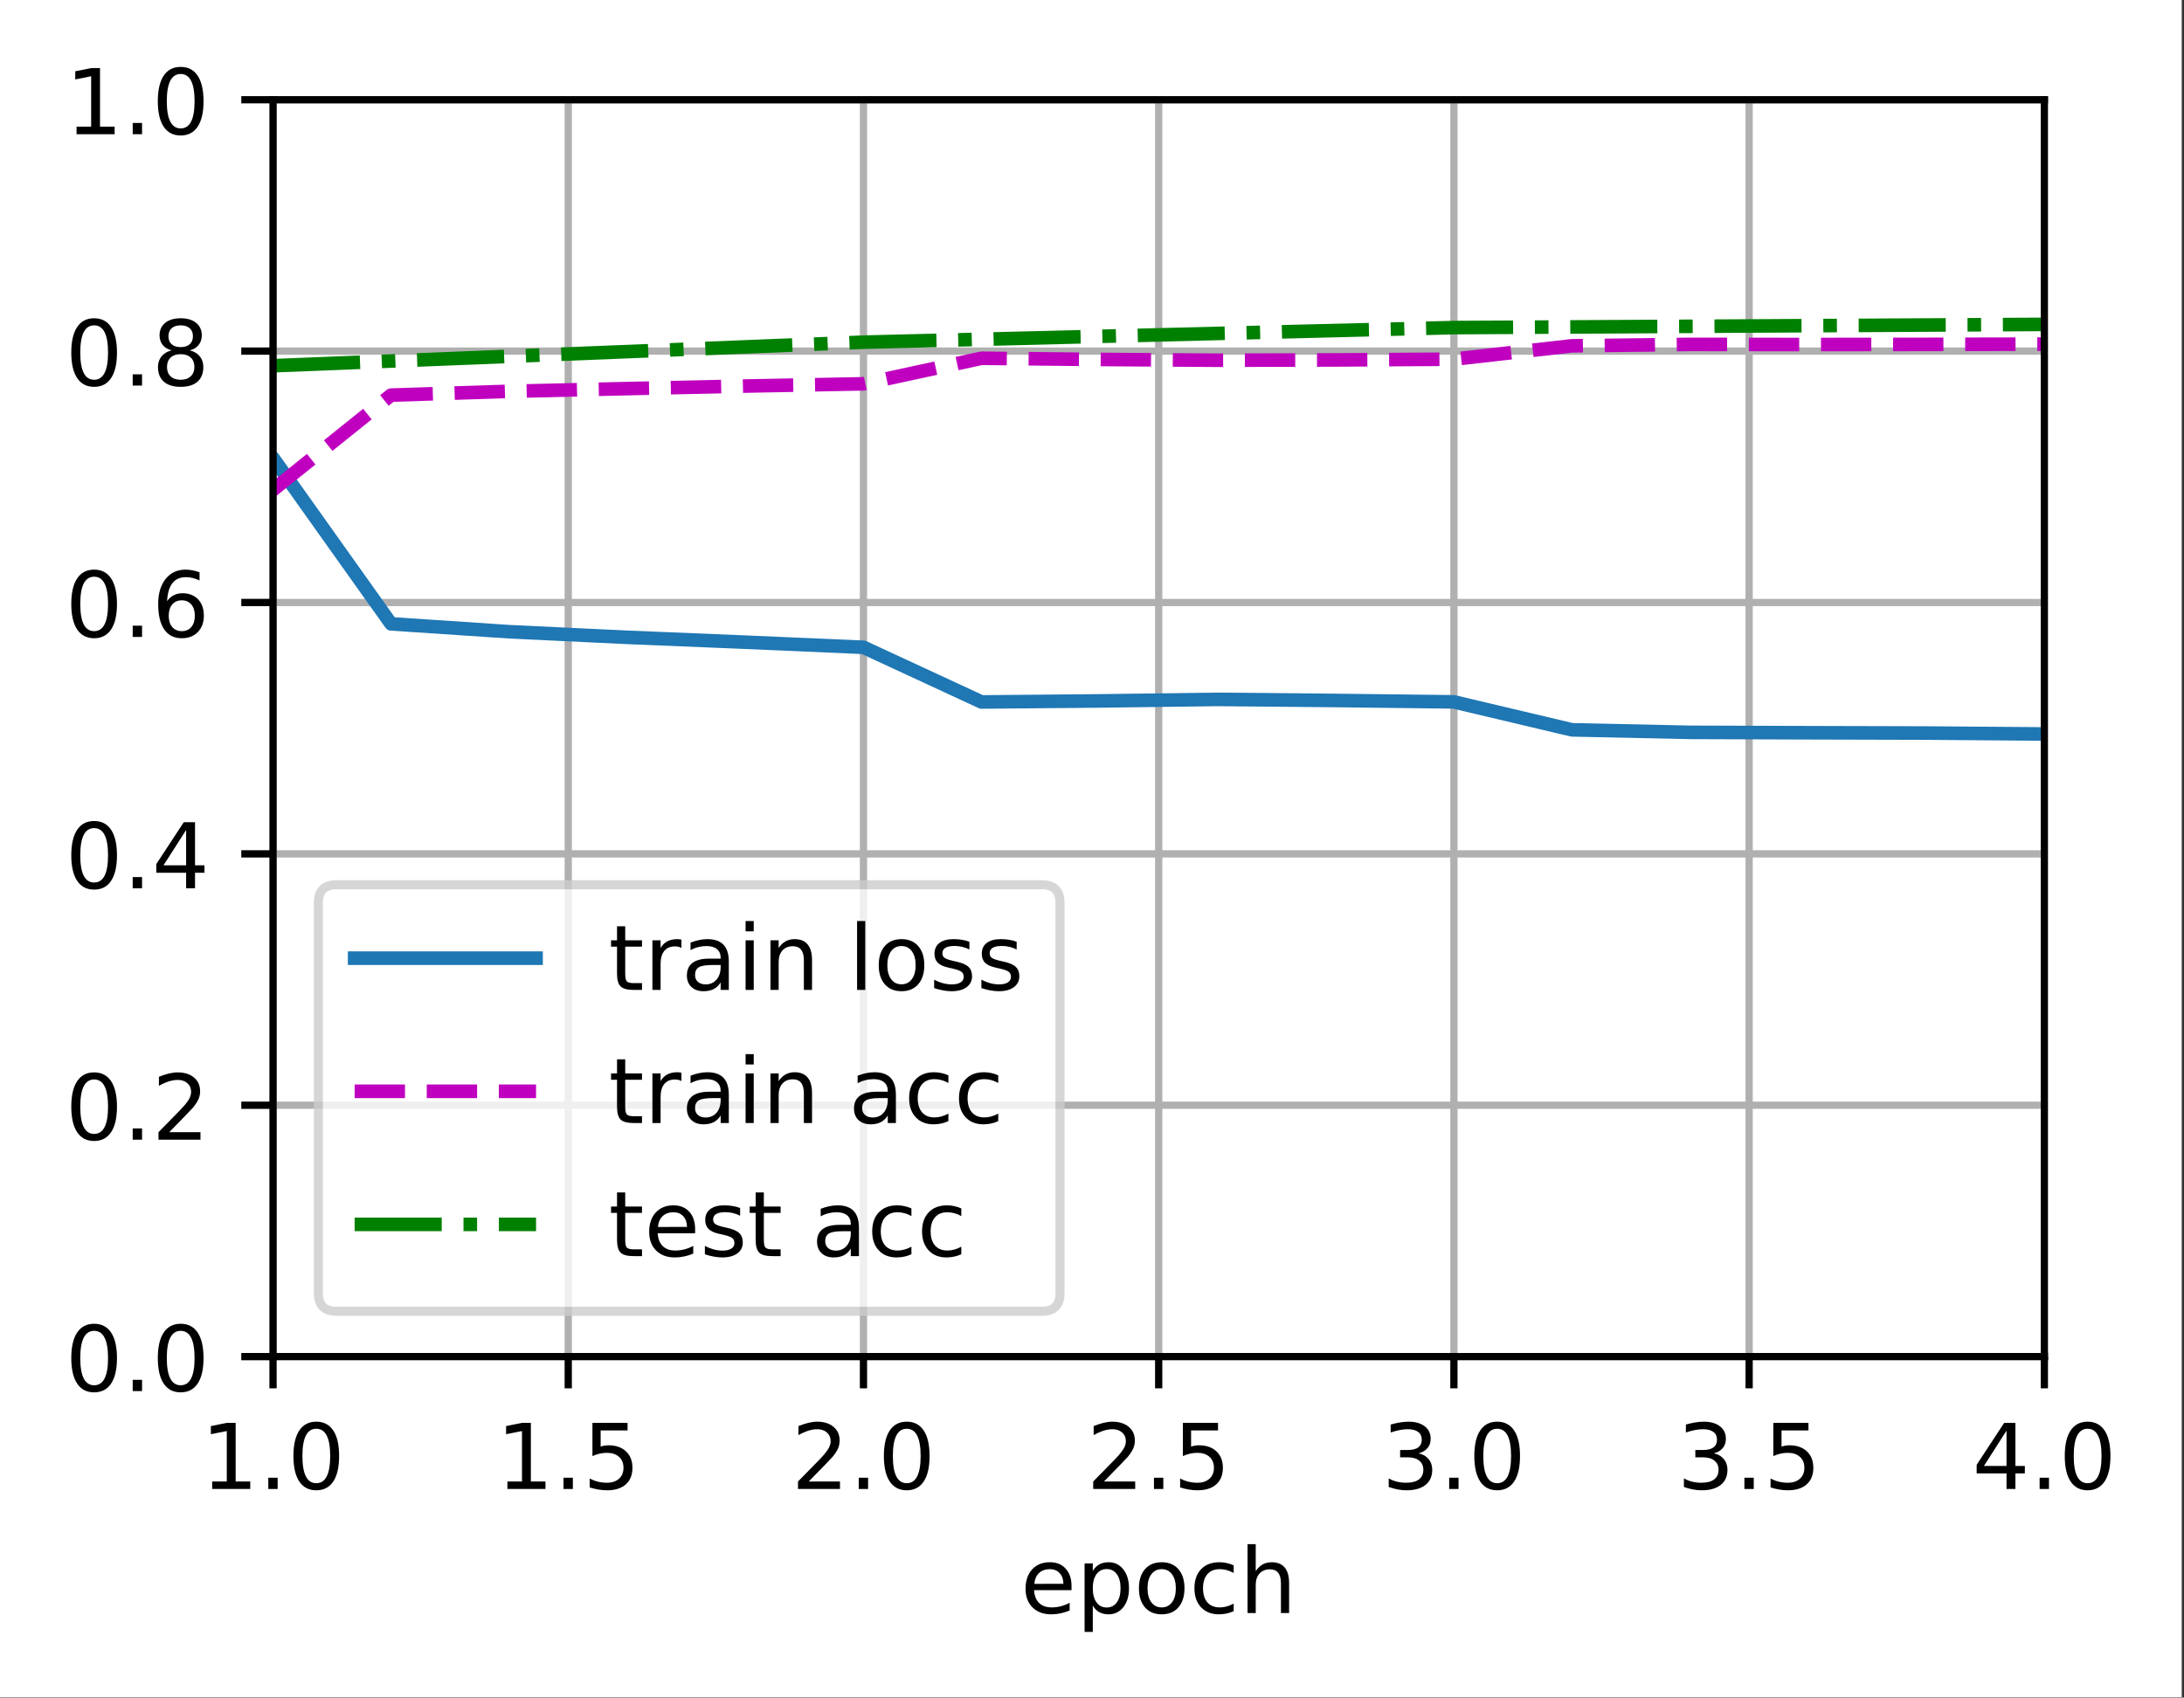 <?xml version="1.0" encoding="UTF-8"?>
<svg xmlns="http://www.w3.org/2000/svg" xmlns:xlink="http://www.w3.org/1999/xlink" width="301pt" height="234pt" viewBox="0 0 301 234" version="1.1">
<rect x="0" y="0" width="301" height="234" fill="#333333" stroke="none"/>
<defs>
<clipPath id="clip1">
  <path d="M 37.629 13.75 L 39 13.75 L 39 187 L 37.629 187 Z M 37.629 13.75 "/>
</clipPath>
<clipPath id="clip2">
  <path d="M 77 13.75 L 80 13.75 L 80 187 L 77 187 Z M 77 13.75 "/>
</clipPath>
<clipPath id="clip3">
  <path d="M 118 13.75 L 120 13.75 L 120 187 L 118 187 Z M 118 13.75 "/>
</clipPath>
<clipPath id="clip4">
  <path d="M 158 13.75 L 161 13.75 L 161 187 L 158 187 Z M 158 13.75 "/>
</clipPath>
<clipPath id="clip5">
  <path d="M 199 13.75 L 202 13.75 L 202 187 L 199 187 Z M 199 13.75 "/>
</clipPath>
<clipPath id="clip6">
  <path d="M 240 13.75 L 242 13.75 L 242 187 L 240 187 Z M 240 13.75 "/>
</clipPath>
<clipPath id="clip7">
  <path d="M 281 13.75 L 281.754 13.75 L 281.754 187 L 281 187 Z M 281 13.75 "/>
</clipPath>
<clipPath id="clip8">
  <path d="M 37.629 186 L 281.754 186 L 281.754 187 L 37.629 187 Z M 37.629 186 "/>
</clipPath>
<clipPath id="clip9">
  <path d="M 37.629 151 L 281.754 151 L 281.754 154 L 37.629 154 Z M 37.629 151 "/>
</clipPath>
<clipPath id="clip10">
  <path d="M 37.629 116 L 281.754 116 L 281.754 119 L 37.629 119 Z M 37.629 116 "/>
</clipPath>
<clipPath id="clip11">
  <path d="M 37.629 82 L 281.754 82 L 281.754 84 L 37.629 84 Z M 37.629 82 "/>
</clipPath>
<clipPath id="clip12">
  <path d="M 37.629 47 L 281.754 47 L 281.754 50 L 37.629 50 Z M 37.629 47 "/>
</clipPath>
<clipPath id="clip13">
  <path d="M 37.629 13.75 L 281.754 13.75 L 281.754 15 L 37.629 15 Z M 37.629 13.75 "/>
</clipPath>
<clipPath id="clip14">
  <path d="M 37.629 47 L 281.754 47 L 281.754 103 L 37.629 103 Z M 37.629 47 "/>
</clipPath>
<clipPath id="clip15">
  <path d="M 37.629 46 L 281.754 46 L 281.754 78 L 37.629 78 Z M 37.629 46 "/>
</clipPath>
<clipPath id="clip16">
  <path d="M 37.629 43 L 281.754 43 L 281.754 52 L 37.629 52 Z M 37.629 43 "/>
</clipPath>
<filter id="alpha" filterUnits="objectBoundingBox" x="0%" y="0%" width="100%" height="100%">
  <feColorMatrix type="matrix" in="SourceGraphic" values="0 0 0 0 1 0 0 0 0 1 0 0 0 0 1 0 0 0 1 0"/>
</filter>
<mask id="mask0">
  <g filter="url(#alpha)">
<rect x="0" y="0" width="301" height="234" style="fill:rgb(0%,0%,0%);fill-opacity:0.8;stroke:none;"/>
  </g>
</mask>
<clipPath id="clip17">
  <rect x="0" y="0" width="301" height="234"/>
</clipPath>
<g id="surface5" clip-path="url(#clip17)">
<path style="fill-rule:nonzero;fill:rgb(100%,100%,100%);fill-opacity:1;stroke-width:1;stroke-linecap:butt;stroke-linejoin:miter;stroke:rgb(80%,80%,80%);stroke-opacity:1;stroke-miterlimit:4;" d="M 37.103 144.6 L 114.872 144.6 C 116.206 144.6 116.872 143.931 116.872 142.6 L 116.872 99.566 C 116.872 98.231 116.206 97.566 114.872 97.566 L 37.103 97.566 C 35.769 97.566 35.103 98.231 35.103 99.566 L 35.103 142.6 C 35.103 143.931 35.769 144.6 37.103 144.6 Z M 37.103 144.6 " transform="matrix(1.25,0,0,1.25,0,0)"/>
</g>
</defs>
<g id="surface1">
<path style=" stroke:none;fill-rule:nonzero;fill:rgb(100%,100%,100%);fill-opacity:1;" d="M 0 233.945 L 300.691 233.945 L 300.691 0 L 0 0 Z M 0 233.945 "/>
<path style=" stroke:none;fill-rule:nonzero;fill:rgb(100%,100%,100%);fill-opacity:1;" d="M 37.629 187 L 281.754 187 L 281.754 13.75 L 37.629 13.75 Z M 37.629 187 "/>
<g clip-path="url(#clip1)" clip-rule="nonzero">
<path style="fill:none;stroke-width:0.8;stroke-linecap:square;stroke-linejoin:round;stroke:rgb(69.02%,69.02%,69.02%);stroke-opacity:1;stroke-miterlimit:4;" d="M 30.103 149.6 L 30.103 11 " transform="matrix(1.25,0,0,1.25,0,0)"/>
</g>
<path style="fill:none;stroke-width:0.8;stroke-linecap:butt;stroke-linejoin:round;stroke:rgb(0%,0%,0%);stroke-opacity:1;stroke-miterlimit:4;" d="M 0 0.001 L 0 3.501 " transform="matrix(1.25,0,0,1.25,37.629,186.999)"/>
<path style=" stroke:none;fill-rule:nonzero;fill:rgb(0%,0%,0%);fill-opacity:1;" d="M 29.242 204.211 L 31.254 204.211 L 31.254 197.258 L 29.062 197.695 L 29.062 196.574 L 31.242 196.133 L 32.477 196.133 L 32.477 204.211 L 34.488 204.211 L 34.488 205.246 L 29.242 205.246 Z M 29.242 204.211 "/>
<path style=" stroke:none;fill-rule:nonzero;fill:rgb(0%,0%,0%);fill-opacity:1;" d="M 36.977 203.695 L 38.266 203.695 L 38.266 205.246 L 36.977 205.246 Z M 36.977 203.695 "/>
<path style=" stroke:none;fill-rule:nonzero;fill:rgb(0%,0%,0%);fill-opacity:1;" d="M 43.59 196.945 C 42.953 196.945 42.477 197.258 42.156 197.883 C 41.836 198.508 41.68 199.445 41.68 200.699 C 41.68 201.949 41.836 202.887 42.156 203.512 C 42.477 204.137 42.953 204.449 43.59 204.449 C 44.227 204.449 44.707 204.137 45.027 203.512 C 45.348 202.887 45.508 201.949 45.508 200.699 C 45.508 199.445 45.348 198.508 45.027 197.883 C 44.707 197.258 44.227 196.945 43.59 196.945 Z M 43.59 195.969 C 44.609 195.969 45.391 196.375 45.93 197.184 C 46.469 197.988 46.738 199.164 46.738 200.699 C 46.738 202.234 46.469 203.406 45.93 204.215 C 45.391 205.02 44.609 205.426 43.59 205.426 C 42.566 205.426 41.789 205.02 41.25 204.215 C 40.711 203.406 40.441 202.234 40.441 200.699 C 40.441 199.164 40.711 197.988 41.25 197.184 C 41.789 196.375 42.566 195.969 43.59 195.969 Z M 43.59 195.969 "/>
<g clip-path="url(#clip2)" clip-rule="nonzero">
<path style="fill:none;stroke-width:0.8;stroke-linecap:square;stroke-linejoin:round;stroke:rgb(69.02%,69.02%,69.02%);stroke-opacity:1;stroke-miterlimit:4;" d="M 62.653 149.6 L 62.653 11 " transform="matrix(1.25,0,0,1.25,0,0)"/>
</g>
<path style="fill:none;stroke-width:0.8;stroke-linecap:butt;stroke-linejoin:round;stroke:rgb(0%,0%,0%);stroke-opacity:1;stroke-miterlimit:4;" d="M 0 0.001 L 0 3.501 " transform="matrix(1.25,0,0,1.25,78.316,186.999)"/>
<path style=" stroke:none;fill-rule:nonzero;fill:rgb(0%,0%,0%);fill-opacity:1;" d="M 69.93 204.211 L 71.941 204.211 L 71.941 197.258 L 69.75 197.695 L 69.75 196.574 L 71.93 196.133 L 73.164 196.133 L 73.164 204.211 L 75.176 204.211 L 75.176 205.246 L 69.93 205.246 Z M 69.93 204.211 "/>
<path style=" stroke:none;fill-rule:nonzero;fill:rgb(0%,0%,0%);fill-opacity:1;" d="M 77.664 203.695 L 78.953 203.695 L 78.953 205.246 L 77.664 205.246 Z M 77.664 203.695 "/>
<path style=" stroke:none;fill-rule:nonzero;fill:rgb(0%,0%,0%);fill-opacity:1;" d="M 81.652 196.133 L 86.492 196.133 L 86.492 197.172 L 82.781 197.172 L 82.781 199.406 C 82.961 199.344 83.137 199.297 83.316 199.27 C 83.496 199.238 83.676 199.223 83.855 199.223 C 84.871 199.223 85.68 199.504 86.273 200.059 C 86.867 200.617 87.164 201.371 87.164 202.324 C 87.164 203.305 86.859 204.066 86.25 204.609 C 85.637 205.152 84.777 205.426 83.668 205.426 C 83.285 205.426 82.895 205.391 82.496 205.328 C 82.102 205.262 81.691 205.164 81.27 205.035 L 81.27 203.793 C 81.633 203.992 82.012 204.141 82.402 204.238 C 82.793 204.336 83.207 204.387 83.641 204.387 C 84.344 204.387 84.902 204.199 85.312 203.832 C 85.723 203.461 85.93 202.957 85.93 202.324 C 85.93 201.688 85.723 201.188 85.312 200.816 C 84.902 200.445 84.344 200.262 83.641 200.262 C 83.312 200.262 82.984 200.297 82.656 200.371 C 82.328 200.441 81.992 200.559 81.652 200.711 Z M 81.652 196.133 "/>
<g clip-path="url(#clip3)" clip-rule="nonzero">
<path style="fill:none;stroke-width:0.8;stroke-linecap:square;stroke-linejoin:round;stroke:rgb(69.02%,69.02%,69.02%);stroke-opacity:1;stroke-miterlimit:4;" d="M 95.203 149.6 L 95.203 11 " transform="matrix(1.25,0,0,1.25,0,0)"/>
</g>
<path style="fill:none;stroke-width:0.8;stroke-linecap:butt;stroke-linejoin:round;stroke:rgb(0%,0%,0%);stroke-opacity:1;stroke-miterlimit:4;" d="M 0 0.001 L 0 3.501 " transform="matrix(1.25,0,0,1.25,119.004,186.999)"/>
<path style=" stroke:none;fill-rule:nonzero;fill:rgb(0%,0%,0%);fill-opacity:1;" d="M 111.465 204.211 L 115.766 204.211 L 115.766 205.246 L 109.98 205.246 L 109.98 204.211 C 110.449 203.727 111.086 203.074 111.895 202.262 C 112.703 201.445 113.211 200.918 113.418 200.68 C 113.812 200.238 114.086 199.863 114.242 199.555 C 114.398 199.25 114.48 198.945 114.48 198.648 C 114.48 198.164 114.309 197.77 113.969 197.465 C 113.629 197.16 113.188 197.008 112.641 197.008 C 112.254 197.008 111.848 197.074 111.418 197.207 C 110.988 197.344 110.531 197.547 110.043 197.82 L 110.043 196.574 C 110.539 196.375 111 196.223 111.434 196.121 C 111.863 196.02 112.258 195.969 112.617 195.969 C 113.562 195.969 114.312 196.207 114.875 196.68 C 115.438 197.148 115.719 197.781 115.719 198.57 C 115.719 198.945 115.648 199.301 115.508 199.637 C 115.367 199.969 115.113 200.367 114.742 200.82 C 114.641 200.941 114.316 201.281 113.77 201.844 C 113.227 202.41 112.457 203.195 111.465 204.211 Z M 111.465 204.211 "/>
<path style=" stroke:none;fill-rule:nonzero;fill:rgb(0%,0%,0%);fill-opacity:1;" d="M 118.352 203.695 L 119.641 203.695 L 119.641 205.246 L 118.352 205.246 Z M 118.352 203.695 "/>
<path style=" stroke:none;fill-rule:nonzero;fill:rgb(0%,0%,0%);fill-opacity:1;" d="M 124.965 196.945 C 124.328 196.945 123.852 197.258 123.531 197.883 C 123.211 198.508 123.055 199.445 123.055 200.699 C 123.055 201.949 123.211 202.887 123.531 203.512 C 123.852 204.137 124.328 204.449 124.965 204.449 C 125.602 204.449 126.082 204.137 126.402 203.512 C 126.723 202.887 126.883 201.949 126.883 200.699 C 126.883 199.445 126.723 198.508 126.402 197.883 C 126.082 197.258 125.602 196.945 124.965 196.945 Z M 124.965 195.969 C 125.984 195.969 126.766 196.375 127.305 197.184 C 127.844 197.988 128.113 199.164 128.113 200.699 C 128.113 202.234 127.844 203.406 127.305 204.215 C 126.766 205.02 125.984 205.426 124.965 205.426 C 123.941 205.426 123.164 205.02 122.625 204.215 C 122.086 203.406 121.816 202.234 121.816 200.699 C 121.816 199.164 122.086 197.988 122.625 197.184 C 123.164 196.375 123.941 195.969 124.965 195.969 Z M 124.965 195.969 "/>
<g clip-path="url(#clip4)" clip-rule="nonzero">
<path style="fill:none;stroke-width:0.8;stroke-linecap:square;stroke-linejoin:round;stroke:rgb(69.02%,69.02%,69.02%);stroke-opacity:1;stroke-miterlimit:4;" d="M 127.753 149.6 L 127.753 11 " transform="matrix(1.25,0,0,1.25,0,0)"/>
</g>
<path style="fill:none;stroke-width:0.8;stroke-linecap:butt;stroke-linejoin:round;stroke:rgb(0%,0%,0%);stroke-opacity:1;stroke-miterlimit:4;" d="M 0 0.001 L 0 3.501 " transform="matrix(1.25,0,0,1.25,159.691,186.999)"/>
<path style=" stroke:none;fill-rule:nonzero;fill:rgb(0%,0%,0%);fill-opacity:1;" d="M 152.152 204.211 L 156.453 204.211 L 156.453 205.246 L 150.668 205.246 L 150.668 204.211 C 151.137 203.727 151.773 203.074 152.582 202.262 C 153.391 201.445 153.898 200.918 154.105 200.68 C 154.5 200.238 154.773 199.863 154.93 199.555 C 155.086 199.25 155.168 198.945 155.168 198.648 C 155.168 198.164 154.996 197.77 154.656 197.465 C 154.316 197.16 153.875 197.008 153.328 197.008 C 152.941 197.008 152.535 197.074 152.105 197.207 C 151.676 197.344 151.219 197.547 150.73 197.82 L 150.73 196.574 C 151.227 196.375 151.688 196.223 152.121 196.121 C 152.551 196.02 152.945 195.969 153.305 195.969 C 154.25 195.969 155 196.207 155.562 196.68 C 156.125 197.148 156.406 197.781 156.406 198.57 C 156.406 198.945 156.336 199.301 156.195 199.637 C 156.055 199.969 155.801 200.367 155.43 200.82 C 155.328 200.941 155.004 201.281 154.457 201.844 C 153.914 202.41 153.145 203.195 152.152 204.211 Z M 152.152 204.211 "/>
<path style=" stroke:none;fill-rule:nonzero;fill:rgb(0%,0%,0%);fill-opacity:1;" d="M 159.039 203.695 L 160.328 203.695 L 160.328 205.246 L 159.039 205.246 Z M 159.039 203.695 "/>
<path style=" stroke:none;fill-rule:nonzero;fill:rgb(0%,0%,0%);fill-opacity:1;" d="M 163.027 196.133 L 167.867 196.133 L 167.867 197.172 L 164.156 197.172 L 164.156 199.406 C 164.336 199.344 164.512 199.297 164.691 199.27 C 164.871 199.238 165.051 199.223 165.23 199.223 C 166.246 199.223 167.055 199.504 167.648 200.059 C 168.242 200.617 168.539 201.371 168.539 202.324 C 168.539 203.305 168.234 204.066 167.625 204.609 C 167.012 205.152 166.152 205.426 165.043 205.426 C 164.66 205.426 164.27 205.391 163.871 205.328 C 163.477 205.262 163.066 205.164 162.645 205.035 L 162.645 203.793 C 163.008 203.992 163.387 204.141 163.777 204.238 C 164.168 204.336 164.582 204.387 165.016 204.387 C 165.719 204.387 166.277 204.199 166.688 203.832 C 167.098 203.461 167.305 202.957 167.305 202.324 C 167.305 201.688 167.098 201.188 166.688 200.816 C 166.277 200.445 165.719 200.262 165.016 200.262 C 164.688 200.262 164.359 200.297 164.031 200.371 C 163.703 200.441 163.367 200.559 163.027 200.711 Z M 163.027 196.133 "/>
<g clip-path="url(#clip5)" clip-rule="nonzero">
<path style="fill:none;stroke-width:0.8;stroke-linecap:square;stroke-linejoin:round;stroke:rgb(69.02%,69.02%,69.02%);stroke-opacity:1;stroke-miterlimit:4;" d="M 160.303 149.6 L 160.303 11 " transform="matrix(1.25,0,0,1.25,0,0)"/>
</g>
<path style="fill:none;stroke-width:0.8;stroke-linecap:butt;stroke-linejoin:round;stroke:rgb(0%,0%,0%);stroke-opacity:1;stroke-miterlimit:4;" d="M 0 0.001 L 0 3.501 " transform="matrix(1.25,0,0,1.25,200.379,186.999)"/>
<path style=" stroke:none;fill-rule:nonzero;fill:rgb(0%,0%,0%);fill-opacity:1;" d="M 195.512 200.332 C 196.102 200.461 196.562 200.723 196.891 201.121 C 197.223 201.52 197.391 202.012 197.391 202.598 C 197.391 203.496 197.082 204.191 196.461 204.688 C 195.844 205.18 194.965 205.426 193.824 205.426 C 193.445 205.426 193.051 205.387 192.645 205.312 C 192.242 205.234 191.824 205.121 191.391 204.973 L 191.391 203.781 C 191.734 203.98 192.105 204.133 192.512 204.234 C 192.922 204.336 193.348 204.387 193.789 204.387 C 194.562 204.387 195.152 204.234 195.555 203.93 C 195.961 203.625 196.164 203.18 196.164 202.598 C 196.164 202.062 195.977 201.641 195.598 201.34 C 195.223 201.035 194.699 200.883 194.027 200.883 L 192.965 200.883 L 192.965 199.871 L 194.078 199.871 C 194.684 199.871 195.148 199.75 195.469 199.508 C 195.789 199.266 195.949 198.914 195.949 198.461 C 195.949 197.992 195.785 197.633 195.453 197.383 C 195.121 197.133 194.648 197.008 194.027 197.008 C 193.691 197.008 193.328 197.043 192.941 197.117 C 192.555 197.191 192.129 197.305 191.664 197.457 L 191.664 196.359 C 192.133 196.23 192.574 196.133 192.98 196.066 C 193.391 196.004 193.777 195.969 194.137 195.969 C 195.074 195.969 195.816 196.184 196.359 196.609 C 196.906 197.031 197.176 197.605 197.176 198.332 C 197.176 198.836 197.031 199.262 196.742 199.609 C 196.453 199.957 196.043 200.199 195.512 200.332 Z M 195.512 200.332 "/>
<path style=" stroke:none;fill-rule:nonzero;fill:rgb(0%,0%,0%);fill-opacity:1;" d="M 199.727 203.695 L 201.016 203.695 L 201.016 205.246 L 199.727 205.246 Z M 199.727 203.695 "/>
<path style=" stroke:none;fill-rule:nonzero;fill:rgb(0%,0%,0%);fill-opacity:1;" d="M 206.34 196.945 C 205.703 196.945 205.227 197.258 204.906 197.883 C 204.586 198.508 204.43 199.445 204.43 200.699 C 204.43 201.949 204.586 202.887 204.906 203.512 C 205.227 204.137 205.703 204.449 206.34 204.449 C 206.977 204.449 207.457 204.137 207.777 203.512 C 208.098 202.887 208.258 201.949 208.258 200.699 C 208.258 199.445 208.098 198.508 207.777 197.883 C 207.457 197.258 206.977 196.945 206.34 196.945 Z M 206.34 195.969 C 207.359 195.969 208.141 196.375 208.68 197.184 C 209.219 197.988 209.488 199.164 209.488 200.699 C 209.488 202.234 209.219 203.406 208.68 204.215 C 208.141 205.02 207.359 205.426 206.34 205.426 C 205.316 205.426 204.539 205.02 204 204.215 C 203.461 203.406 203.191 202.234 203.191 200.699 C 203.191 199.164 203.461 197.988 204 197.184 C 204.539 196.375 205.316 195.969 206.34 195.969 Z M 206.34 195.969 "/>
<g clip-path="url(#clip6)" clip-rule="nonzero">
<path style="fill:none;stroke-width:0.8;stroke-linecap:square;stroke-linejoin:round;stroke:rgb(69.02%,69.02%,69.02%);stroke-opacity:1;stroke-miterlimit:4;" d="M 192.853 149.6 L 192.853 11 " transform="matrix(1.25,0,0,1.25,0,0)"/>
</g>
<path style="fill:none;stroke-width:0.8;stroke-linecap:butt;stroke-linejoin:round;stroke:rgb(0%,0%,0%);stroke-opacity:1;stroke-miterlimit:4;" d="M 0 0.001 L 0 3.501 " transform="matrix(1.25,0,0,1.25,241.066,186.999)"/>
<path style=" stroke:none;fill-rule:nonzero;fill:rgb(0%,0%,0%);fill-opacity:1;" d="M 236.199 200.332 C 236.789 200.461 237.25 200.723 237.578 201.121 C 237.91 201.52 238.078 202.012 238.078 202.598 C 238.078 203.496 237.77 204.191 237.148 204.688 C 236.531 205.18 235.652 205.426 234.512 205.426 C 234.133 205.426 233.738 205.387 233.332 205.312 C 232.93 205.234 232.512 205.121 232.078 204.973 L 232.078 203.781 C 232.422 203.98 232.793 204.133 233.199 204.234 C 233.609 204.336 234.035 204.387 234.477 204.387 C 235.25 204.387 235.84 204.234 236.242 203.93 C 236.648 203.625 236.852 203.18 236.852 202.598 C 236.852 202.062 236.664 201.641 236.285 201.34 C 235.91 201.035 235.387 200.883 234.715 200.883 L 233.652 200.883 L 233.652 199.871 L 234.766 199.871 C 235.371 199.871 235.836 199.75 236.156 199.508 C 236.477 199.266 236.637 198.914 236.637 198.461 C 236.637 197.992 236.473 197.633 236.141 197.383 C 235.809 197.133 235.336 197.008 234.715 197.008 C 234.379 197.008 234.016 197.043 233.629 197.117 C 233.242 197.191 232.816 197.305 232.352 197.457 L 232.352 196.359 C 232.82 196.23 233.262 196.133 233.668 196.066 C 234.078 196.004 234.465 195.969 234.824 195.969 C 235.762 195.969 236.504 196.184 237.047 196.609 C 237.594 197.031 237.863 197.605 237.863 198.332 C 237.863 198.836 237.719 199.262 237.43 199.609 C 237.141 199.957 236.73 200.199 236.199 200.332 Z M 236.199 200.332 "/>
<path style=" stroke:none;fill-rule:nonzero;fill:rgb(0%,0%,0%);fill-opacity:1;" d="M 240.414 203.695 L 241.703 203.695 L 241.703 205.246 L 240.414 205.246 Z M 240.414 203.695 "/>
<path style=" stroke:none;fill-rule:nonzero;fill:rgb(0%,0%,0%);fill-opacity:1;" d="M 244.402 196.133 L 249.242 196.133 L 249.242 197.172 L 245.531 197.172 L 245.531 199.406 C 245.711 199.344 245.887 199.297 246.066 199.27 C 246.246 199.238 246.426 199.223 246.605 199.223 C 247.621 199.223 248.43 199.504 249.023 200.059 C 249.617 200.617 249.914 201.371 249.914 202.324 C 249.914 203.305 249.609 204.066 249 204.609 C 248.387 205.152 247.527 205.426 246.418 205.426 C 246.035 205.426 245.645 205.391 245.246 205.328 C 244.852 205.262 244.441 205.164 244.02 205.035 L 244.02 203.793 C 244.383 203.992 244.762 204.141 245.152 204.238 C 245.543 204.336 245.957 204.387 246.391 204.387 C 247.094 204.387 247.652 204.199 248.062 203.832 C 248.473 203.461 248.68 202.957 248.68 202.324 C 248.68 201.688 248.473 201.188 248.062 200.816 C 247.652 200.445 247.094 200.262 246.391 200.262 C 246.062 200.262 245.734 200.297 245.406 200.371 C 245.078 200.441 244.742 200.559 244.402 200.711 Z M 244.402 196.133 "/>
<g clip-path="url(#clip7)" clip-rule="nonzero">
<path style="fill:none;stroke-width:0.8;stroke-linecap:square;stroke-linejoin:round;stroke:rgb(69.02%,69.02%,69.02%);stroke-opacity:1;stroke-miterlimit:4;" d="M 225.403 149.6 L 225.403 11 " transform="matrix(1.25,0,0,1.25,0,0)"/>
</g>
<path style="fill:none;stroke-width:0.8;stroke-linecap:butt;stroke-linejoin:round;stroke:rgb(0%,0%,0%);stroke-opacity:1;stroke-miterlimit:4;" d="M 0 0.001 L 0 3.501 " transform="matrix(1.25,0,0,1.25,281.754,186.999)"/>
<path style=" stroke:none;fill-rule:nonzero;fill:rgb(0%,0%,0%);fill-opacity:1;" d="M 276.539 197.207 L 273.426 202.074 L 276.539 202.074 Z M 276.215 196.133 L 277.766 196.133 L 277.766 202.074 L 279.066 202.074 L 279.066 203.098 L 277.766 203.098 L 277.766 205.246 L 276.539 205.246 L 276.539 203.098 L 272.426 203.098 L 272.426 201.91 Z M 276.215 196.133 "/>
<path style=" stroke:none;fill-rule:nonzero;fill:rgb(0%,0%,0%);fill-opacity:1;" d="M 281.102 203.695 L 282.391 203.695 L 282.391 205.246 L 281.102 205.246 Z M 281.102 203.695 "/>
<path style=" stroke:none;fill-rule:nonzero;fill:rgb(0%,0%,0%);fill-opacity:1;" d="M 287.715 196.945 C 287.078 196.945 286.602 197.258 286.281 197.883 C 285.961 198.508 285.805 199.445 285.805 200.699 C 285.805 201.949 285.961 202.887 286.281 203.512 C 286.602 204.137 287.078 204.449 287.715 204.449 C 288.352 204.449 288.832 204.137 289.152 203.512 C 289.473 202.887 289.633 201.949 289.633 200.699 C 289.633 199.445 289.473 198.508 289.152 197.883 C 288.832 197.258 288.352 196.945 287.715 196.945 Z M 287.715 195.969 C 288.734 195.969 289.516 196.375 290.055 197.184 C 290.594 197.988 290.863 199.164 290.863 200.699 C 290.863 202.234 290.594 203.406 290.055 204.215 C 289.516 205.02 288.734 205.426 287.715 205.426 C 286.691 205.426 285.914 205.02 285.375 204.215 C 284.836 203.406 284.566 202.234 284.566 200.699 C 284.566 199.164 284.836 197.988 285.375 197.184 C 285.914 196.375 286.691 195.969 287.715 195.969 Z M 287.715 195.969 "/>
<path style=" stroke:none;fill-rule:nonzero;fill:rgb(0%,0%,0%);fill-opacity:1;" d="M 147.68 218.645 L 147.68 219.195 L 142.516 219.195 C 142.566 219.969 142.801 220.559 143.215 220.961 C 143.633 221.367 144.215 221.57 144.957 221.57 C 145.391 221.57 145.809 221.516 146.211 221.41 C 146.617 221.305 147.02 221.148 147.418 220.934 L 147.418 221.996 C 147.016 222.168 146.602 222.297 146.18 222.387 C 145.758 222.477 145.328 222.523 144.891 222.523 C 143.801 222.523 142.938 222.207 142.301 221.57 C 141.664 220.938 141.344 220.078 141.344 218.992 C 141.344 217.875 141.648 216.988 142.25 216.332 C 142.855 215.672 143.672 215.344 144.695 215.344 C 145.617 215.344 146.344 215.641 146.879 216.234 C 147.414 216.824 147.68 217.629 147.68 218.645 Z M 146.559 218.316 C 146.551 217.703 146.379 217.211 146.043 216.848 C 145.707 216.48 145.262 216.297 144.707 216.297 C 144.082 216.297 143.582 216.473 143.203 216.828 C 142.828 217.18 142.613 217.68 142.555 218.324 Z M 146.559 218.316 "/>
<path style=" stroke:none;fill-rule:nonzero;fill:rgb(0%,0%,0%);fill-opacity:1;" d="M 150.609 221.32 L 150.609 224.945 L 149.48 224.945 L 149.48 215.508 L 150.609 215.508 L 150.609 216.547 C 150.848 216.141 151.145 215.84 151.504 215.641 C 151.867 215.445 152.297 215.344 152.797 215.344 C 153.625 215.344 154.301 215.676 154.82 216.332 C 155.34 216.992 155.598 217.859 155.598 218.934 C 155.598 220.008 155.34 220.875 154.82 221.535 C 154.301 222.191 153.625 222.523 152.797 222.523 C 152.297 222.523 151.867 222.422 151.504 222.227 C 151.145 222.027 150.848 221.727 150.609 221.32 Z M 154.434 218.934 C 154.434 218.105 154.262 217.461 153.922 216.988 C 153.582 216.52 153.117 216.285 152.523 216.285 C 151.926 216.285 151.461 216.52 151.121 216.988 C 150.781 217.461 150.609 218.105 150.609 218.934 C 150.609 219.758 150.781 220.406 151.121 220.875 C 151.461 221.348 151.926 221.582 152.523 221.582 C 153.117 221.582 153.582 221.348 153.922 220.875 C 154.262 220.406 154.434 219.758 154.434 218.934 Z M 154.434 218.934 "/>
<path style=" stroke:none;fill-rule:nonzero;fill:rgb(0%,0%,0%);fill-opacity:1;" d="M 160.105 216.297 C 159.504 216.297 159.031 216.531 158.68 217 C 158.328 217.473 158.152 218.113 158.152 218.934 C 158.152 219.75 158.328 220.395 158.676 220.863 C 159.023 221.336 159.5 221.57 160.105 221.57 C 160.707 221.57 161.18 221.332 161.527 220.863 C 161.879 220.391 162.055 219.746 162.055 218.934 C 162.055 218.121 161.879 217.48 161.527 217.008 C 161.18 216.531 160.707 216.297 160.105 216.297 Z M 160.105 215.344 C 161.082 215.344 161.852 215.664 162.406 216.297 C 162.965 216.934 163.246 217.809 163.246 218.934 C 163.246 220.051 162.965 220.93 162.406 221.566 C 161.852 222.203 161.082 222.523 160.105 222.523 C 159.125 222.523 158.359 222.203 157.801 221.566 C 157.246 220.93 156.969 220.051 156.969 218.934 C 156.969 217.809 157.246 216.934 157.801 216.297 C 158.359 215.664 159.125 215.344 160.105 215.344 Z M 160.105 215.344 "/>
<path style=" stroke:none;fill-rule:nonzero;fill:rgb(0%,0%,0%);fill-opacity:1;" d="M 170.027 215.77 L 170.027 216.82 C 169.707 216.645 169.391 216.516 169.07 216.426 C 168.754 216.34 168.43 216.297 168.105 216.297 C 167.375 216.297 166.809 216.527 166.406 216.988 C 166.004 217.449 165.801 218.098 165.801 218.934 C 165.801 219.766 166.004 220.414 166.406 220.879 C 166.809 221.34 167.375 221.57 168.105 221.57 C 168.43 221.57 168.754 221.527 169.07 221.438 C 169.391 221.352 169.707 221.219 170.027 221.043 L 170.027 222.082 C 169.711 222.23 169.387 222.34 169.051 222.41 C 168.719 222.484 168.359 222.523 167.98 222.523 C 166.953 222.523 166.133 222.199 165.527 221.551 C 164.922 220.906 164.617 220.031 164.617 218.934 C 164.617 217.816 164.926 216.941 165.535 216.305 C 166.148 215.664 166.988 215.344 168.055 215.344 C 168.402 215.344 168.738 215.379 169.066 215.453 C 169.398 215.523 169.715 215.629 170.027 215.77 Z M 170.027 215.77 "/>
<path style=" stroke:none;fill-rule:nonzero;fill:rgb(0%,0%,0%);fill-opacity:1;" d="M 177.664 218.219 L 177.664 222.344 L 176.539 222.344 L 176.539 218.254 C 176.539 217.609 176.414 217.125 176.16 216.805 C 175.91 216.48 175.531 216.32 175.027 216.32 C 174.418 216.32 173.941 216.516 173.59 216.902 C 173.242 217.285 173.066 217.812 173.066 218.48 L 173.066 222.344 L 171.938 222.344 L 171.938 212.848 L 173.066 212.848 L 173.066 216.57 C 173.336 216.16 173.652 215.852 174.016 215.648 C 174.379 215.445 174.801 215.344 175.277 215.344 C 176.062 215.344 176.656 215.586 177.059 216.074 C 177.461 216.559 177.664 217.273 177.664 218.219 Z M 177.664 218.219 "/>
<g clip-path="url(#clip8)" clip-rule="nonzero">
<path style="fill:none;stroke-width:0.8;stroke-linecap:square;stroke-linejoin:round;stroke:rgb(69.02%,69.02%,69.02%);stroke-opacity:1;stroke-miterlimit:4;" d="M 30.103 149.6 L 225.403 149.6 " transform="matrix(1.25,0,0,1.25,0,0)"/>
</g>
<path style="fill:none;stroke-width:0.8;stroke-linecap:butt;stroke-linejoin:round;stroke:rgb(0%,0%,0%);stroke-opacity:1;stroke-miterlimit:4;" d="M 0 0.001 L -3.5 0.001 " transform="matrix(1.25,0,0,1.25,37.629,186.999)"/>
<path style=" stroke:none;fill-rule:nonzero;fill:rgb(0%,0%,0%);fill-opacity:1;" d="M 12.973 183.449 C 12.34 183.449 11.859 183.762 11.539 184.387 C 11.223 185.008 11.062 185.949 11.062 187.203 C 11.062 188.449 11.223 189.387 11.539 190.012 C 11.859 190.637 12.34 190.949 12.973 190.949 C 13.613 190.949 14.09 190.637 14.41 190.012 C 14.73 189.387 14.891 188.449 14.891 187.203 C 14.891 185.949 14.73 185.008 14.41 184.387 C 14.09 183.762 13.613 183.449 12.973 183.449 Z M 12.973 182.473 C 13.996 182.473 14.773 182.875 15.312 183.684 C 15.852 184.492 16.121 185.664 16.121 187.203 C 16.121 188.734 15.852 189.906 15.312 190.715 C 14.773 191.523 13.996 191.926 12.973 191.926 C 11.953 191.926 11.172 191.523 10.633 190.715 C 10.094 189.906 9.824 188.734 9.824 187.203 C 9.824 185.664 10.094 184.492 10.633 183.684 C 11.172 182.875 11.953 182.473 12.973 182.473 Z M 12.973 182.473 "/>
<path style=" stroke:none;fill-rule:nonzero;fill:rgb(0%,0%,0%);fill-opacity:1;" d="M 18.289 190.199 L 19.578 190.199 L 19.578 191.75 L 18.289 191.75 Z M 18.289 190.199 "/>
<path style=" stroke:none;fill-rule:nonzero;fill:rgb(0%,0%,0%);fill-opacity:1;" d="M 24.898 183.449 C 24.266 183.449 23.789 183.762 23.469 184.387 C 23.148 185.008 22.988 185.949 22.988 187.203 C 22.988 188.449 23.148 189.387 23.469 190.012 C 23.789 190.637 24.266 190.949 24.898 190.949 C 25.539 190.949 26.016 190.637 26.336 190.012 C 26.656 189.387 26.816 188.449 26.816 187.203 C 26.816 185.949 26.656 185.008 26.336 184.387 C 26.016 183.762 25.539 183.449 24.898 183.449 Z M 24.898 182.473 C 25.922 182.473 26.703 182.875 27.242 183.684 C 27.781 184.492 28.051 185.664 28.051 187.203 C 28.051 188.734 27.781 189.906 27.242 190.715 C 26.703 191.523 25.922 191.926 24.898 191.926 C 23.879 191.926 23.098 191.523 22.559 190.715 C 22.02 189.906 21.75 188.734 21.75 187.203 C 21.75 185.664 22.02 184.492 22.559 183.684 C 23.098 182.875 23.879 182.473 24.898 182.473 Z M 24.898 182.473 "/>
<g clip-path="url(#clip9)" clip-rule="nonzero">
<path style="fill:none;stroke-width:0.8;stroke-linecap:square;stroke-linejoin:round;stroke:rgb(69.02%,69.02%,69.02%);stroke-opacity:1;stroke-miterlimit:4;" d="M 30.103 121.878 L 225.403 121.878 " transform="matrix(1.25,0,0,1.25,0,0)"/>
</g>
<path style="fill:none;stroke-width:0.8;stroke-linecap:butt;stroke-linejoin:round;stroke:rgb(0%,0%,0%);stroke-opacity:1;stroke-miterlimit:4;" d="M 0 -0.001 L -3.5 -0.001 " transform="matrix(1.25,0,0,1.25,37.629,152.349)"/>
<path style=" stroke:none;fill-rule:nonzero;fill:rgb(0%,0%,0%);fill-opacity:1;" d="M 12.973 148.797 C 12.34 148.797 11.859 149.109 11.539 149.734 C 11.223 150.359 11.062 151.297 11.062 152.551 C 11.062 153.801 11.223 154.738 11.539 155.363 C 11.859 155.988 12.34 156.301 12.973 156.301 C 13.613 156.301 14.09 155.988 14.41 155.363 C 14.73 154.738 14.891 153.801 14.891 152.551 C 14.891 151.297 14.73 150.359 14.41 149.734 C 14.09 149.109 13.613 148.797 12.973 148.797 Z M 12.973 147.82 C 13.996 147.82 14.773 148.227 15.312 149.035 C 15.852 149.84 16.121 151.012 16.121 152.551 C 16.121 154.086 15.852 155.258 15.312 156.066 C 14.773 156.871 13.996 157.277 12.973 157.277 C 11.953 157.277 11.172 156.871 10.633 156.066 C 10.094 155.258 9.824 154.086 9.824 152.551 C 9.824 151.012 10.094 149.84 10.633 149.035 C 11.172 148.227 11.953 147.82 12.973 147.82 Z M 12.973 147.82 "/>
<path style=" stroke:none;fill-rule:nonzero;fill:rgb(0%,0%,0%);fill-opacity:1;" d="M 18.289 155.547 L 19.578 155.547 L 19.578 157.098 L 18.289 157.098 Z M 18.289 155.547 "/>
<path style=" stroke:none;fill-rule:nonzero;fill:rgb(0%,0%,0%);fill-opacity:1;" d="M 23.324 156.062 L 27.629 156.062 L 27.629 157.098 L 21.844 157.098 L 21.844 156.062 C 22.309 155.578 22.945 154.926 23.754 154.113 C 24.562 153.297 25.07 152.77 25.277 152.531 C 25.672 152.09 25.949 151.715 26.105 151.406 C 26.262 151.098 26.34 150.797 26.34 150.5 C 26.34 150.016 26.172 149.621 25.832 149.316 C 25.492 149.012 25.047 148.859 24.504 148.859 C 24.117 148.859 23.707 148.926 23.277 149.059 C 22.848 149.191 22.391 149.398 21.902 149.672 L 21.902 148.426 C 22.398 148.227 22.863 148.074 23.293 147.973 C 23.727 147.871 24.121 147.82 24.48 147.82 C 25.422 147.82 26.176 148.059 26.738 148.531 C 27.297 149 27.578 149.633 27.578 150.422 C 27.578 150.797 27.508 151.152 27.367 151.488 C 27.227 151.82 26.973 152.215 26.602 152.672 C 26.5 152.789 26.176 153.133 25.633 153.695 C 25.086 154.258 24.316 155.047 23.324 156.062 Z M 23.324 156.062 "/>
<g clip-path="url(#clip10)" clip-rule="nonzero">
<path style="fill:none;stroke-width:0.8;stroke-linecap:square;stroke-linejoin:round;stroke:rgb(69.02%,69.02%,69.02%);stroke-opacity:1;stroke-miterlimit:4;" d="M 30.103 94.159 L 225.403 94.159 " transform="matrix(1.25,0,0,1.25,0,0)"/>
</g>
<path style="fill:none;stroke-width:0.8;stroke-linecap:butt;stroke-linejoin:round;stroke:rgb(0%,0%,0%);stroke-opacity:1;stroke-miterlimit:4;" d="M 0 0 L -3.5 0 " transform="matrix(1.25,0,0,1.25,37.629,117.699)"/>
<path style=" stroke:none;fill-rule:nonzero;fill:rgb(0%,0%,0%);fill-opacity:1;" d="M 12.973 114.148 C 12.34 114.148 11.859 114.461 11.539 115.086 C 11.223 115.707 11.062 116.648 11.062 117.902 C 11.062 119.148 11.223 120.086 11.539 120.711 C 11.859 121.336 12.34 121.648 12.973 121.648 C 13.613 121.648 14.09 121.336 14.41 120.711 C 14.73 120.086 14.891 119.148 14.891 117.902 C 14.891 116.648 14.73 115.707 14.41 115.086 C 14.09 114.461 13.613 114.148 12.973 114.148 Z M 12.973 113.172 C 13.996 113.172 14.773 113.574 15.312 114.383 C 15.852 115.191 16.121 116.363 16.121 117.902 C 16.121 119.434 15.852 120.605 15.312 121.414 C 14.773 122.223 13.996 122.625 12.973 122.625 C 11.953 122.625 11.172 122.223 10.633 121.414 C 10.094 120.605 9.824 119.434 9.824 117.902 C 9.824 116.363 10.094 115.191 10.633 114.383 C 11.172 113.574 11.953 113.172 12.973 113.172 Z M 12.973 113.172 "/>
<path style=" stroke:none;fill-rule:nonzero;fill:rgb(0%,0%,0%);fill-opacity:1;" d="M 18.289 120.898 L 19.578 120.898 L 19.578 122.449 L 18.289 122.449 Z M 18.289 120.898 "/>
<path style=" stroke:none;fill-rule:nonzero;fill:rgb(0%,0%,0%);fill-opacity:1;" d="M 25.652 114.41 L 22.539 119.273 L 25.652 119.273 Z M 25.328 113.336 L 26.879 113.336 L 26.879 119.273 L 28.18 119.273 L 28.18 120.301 L 26.879 120.301 L 26.879 122.449 L 25.652 122.449 L 25.652 120.301 L 21.539 120.301 L 21.539 119.109 Z M 25.328 113.336 "/>
<g clip-path="url(#clip11)" clip-rule="nonzero">
<path style="fill:none;stroke-width:0.8;stroke-linecap:square;stroke-linejoin:round;stroke:rgb(69.02%,69.02%,69.02%);stroke-opacity:1;stroke-miterlimit:4;" d="M 30.103 66.441 L 225.403 66.441 " transform="matrix(1.25,0,0,1.25,0,0)"/>
</g>
<path style="fill:none;stroke-width:0.8;stroke-linecap:butt;stroke-linejoin:round;stroke:rgb(0%,0%,0%);stroke-opacity:1;stroke-miterlimit:4;" d="M 0 0.001 L -3.5 0.001 " transform="matrix(1.25,0,0,1.25,37.629,83.049)"/>
<path style=" stroke:none;fill-rule:nonzero;fill:rgb(0%,0%,0%);fill-opacity:1;" d="M 12.973 79.496 C 12.34 79.496 11.859 79.809 11.539 80.434 C 11.223 81.059 11.062 81.996 11.062 83.25 C 11.062 84.5 11.223 85.438 11.539 86.062 C 11.859 86.688 12.34 87 12.973 87 C 13.613 87 14.09 86.688 14.41 86.062 C 14.73 85.438 14.891 84.5 14.891 83.25 C 14.891 81.996 14.73 81.059 14.41 80.434 C 14.09 79.809 13.613 79.496 12.973 79.496 Z M 12.973 78.52 C 13.996 78.52 14.773 78.926 15.312 79.734 C 15.852 80.539 16.121 81.715 16.121 83.25 C 16.121 84.785 15.852 85.957 15.312 86.766 C 14.773 87.57 13.996 87.977 12.973 87.977 C 11.953 87.977 11.172 87.57 10.633 86.766 C 10.094 85.957 9.824 84.785 9.824 83.25 C 9.824 81.715 10.094 80.539 10.633 79.734 C 11.172 78.926 11.953 78.52 12.973 78.52 Z M 12.973 78.52 "/>
<path style=" stroke:none;fill-rule:nonzero;fill:rgb(0%,0%,0%);fill-opacity:1;" d="M 18.289 86.246 L 19.578 86.246 L 19.578 87.797 L 18.289 87.797 Z M 18.289 86.246 "/>
<path style=" stroke:none;fill-rule:nonzero;fill:rgb(0%,0%,0%);fill-opacity:1;" d="M 25.055 82.75 C 24.5 82.75 24.062 82.941 23.738 83.32 C 23.414 83.695 23.254 84.215 23.254 84.875 C 23.254 85.527 23.414 86.047 23.738 86.43 C 24.062 86.809 24.5 87 25.055 87 C 25.605 87 26.043 86.809 26.367 86.43 C 26.691 86.047 26.852 85.527 26.852 84.875 C 26.852 84.215 26.691 83.695 26.367 83.32 C 26.043 82.941 25.605 82.75 25.055 82.75 Z M 27.5 78.887 L 27.5 80.008 C 27.191 79.863 26.879 79.75 26.562 79.676 C 26.246 79.598 25.934 79.559 25.625 79.559 C 24.812 79.559 24.191 79.832 23.762 80.383 C 23.332 80.93 23.086 81.762 23.027 82.871 C 23.266 82.52 23.566 82.246 23.93 82.059 C 24.293 81.867 24.691 81.773 25.125 81.773 C 26.039 81.773 26.766 82.051 27.297 82.609 C 27.828 83.164 28.094 83.918 28.094 84.875 C 28.094 85.809 27.816 86.562 27.262 87.129 C 26.707 87.691 25.973 87.977 25.055 87.977 C 24 87.977 23.191 87.57 22.637 86.766 C 22.078 85.957 21.801 84.785 21.801 83.25 C 21.801 81.812 22.141 80.664 22.824 79.805 C 23.508 78.949 24.426 78.52 25.578 78.52 C 25.887 78.52 26.199 78.551 26.516 78.613 C 26.828 78.672 27.156 78.766 27.5 78.887 Z M 27.5 78.887 "/>
<g clip-path="url(#clip12)" clip-rule="nonzero">
<path style="fill:none;stroke-width:0.8;stroke-linecap:square;stroke-linejoin:round;stroke:rgb(69.02%,69.02%,69.02%);stroke-opacity:1;stroke-miterlimit:4;" d="M 30.103 38.719 L 225.403 38.719 " transform="matrix(1.25,0,0,1.25,0,0)"/>
</g>
<path style="fill:none;stroke-width:0.8;stroke-linecap:butt;stroke-linejoin:round;stroke:rgb(0%,0%,0%);stroke-opacity:1;stroke-miterlimit:4;" d="M 0 -0 L -3.5 -0 " transform="matrix(1.25,0,0,1.25,37.629,48.399)"/>
<path style=" stroke:none;fill-rule:nonzero;fill:rgb(0%,0%,0%);fill-opacity:1;" d="M 12.973 44.848 C 12.34 44.848 11.859 45.16 11.539 45.785 C 11.223 46.41 11.062 47.348 11.062 48.602 C 11.062 49.852 11.223 50.785 11.539 51.41 C 11.859 52.035 12.34 52.348 12.973 52.348 C 13.613 52.348 14.09 52.035 14.41 51.41 C 14.73 50.785 14.891 49.852 14.891 48.602 C 14.891 47.348 14.73 46.41 14.41 45.785 C 14.09 45.16 13.613 44.848 12.973 44.848 Z M 12.973 43.871 C 13.996 43.871 14.773 44.273 15.312 45.082 C 15.852 45.891 16.121 47.062 16.121 48.602 C 16.121 50.137 15.852 51.305 15.312 52.113 C 14.773 52.922 13.996 53.324 12.973 53.324 C 11.953 53.324 11.172 52.922 10.633 52.113 C 10.094 51.305 9.824 50.137 9.824 48.602 C 9.824 47.062 10.094 45.891 10.633 45.082 C 11.172 44.273 11.953 43.871 12.973 43.871 Z M 12.973 43.871 "/>
<path style=" stroke:none;fill-rule:nonzero;fill:rgb(0%,0%,0%);fill-opacity:1;" d="M 18.289 51.598 L 19.578 51.598 L 19.578 53.148 L 18.289 53.148 Z M 18.289 51.598 "/>
<path style=" stroke:none;fill-rule:nonzero;fill:rgb(0%,0%,0%);fill-opacity:1;" d="M 24.898 48.82 C 24.312 48.82 23.852 48.977 23.516 49.289 C 23.18 49.605 23.016 50.035 23.016 50.582 C 23.016 51.133 23.18 51.566 23.516 51.879 C 23.852 52.191 24.312 52.348 24.898 52.348 C 25.484 52.348 25.945 52.191 26.285 51.875 C 26.621 51.559 26.793 51.129 26.793 50.582 C 26.793 50.035 26.625 49.605 26.289 49.289 C 25.953 48.977 25.488 48.82 24.898 48.82 Z M 23.668 48.297 C 23.137 48.168 22.727 47.922 22.43 47.559 C 22.137 47.195 21.988 46.754 21.988 46.23 C 21.988 45.504 22.246 44.93 22.766 44.504 C 23.285 44.082 23.996 43.871 24.898 43.871 C 25.805 43.871 26.52 44.082 27.035 44.504 C 27.551 44.93 27.812 45.504 27.812 46.23 C 27.812 46.754 27.664 47.195 27.367 47.559 C 27.074 47.922 26.664 48.168 26.141 48.297 C 26.734 48.434 27.195 48.707 27.527 49.109 C 27.859 49.512 28.023 50.004 28.023 50.582 C 28.023 51.469 27.754 52.145 27.215 52.617 C 26.676 53.09 25.902 53.324 24.898 53.324 C 23.895 53.324 23.121 53.09 22.582 52.617 C 22.043 52.145 21.773 51.469 21.773 50.582 C 21.773 50.004 21.941 49.512 22.273 49.109 C 22.609 48.707 23.074 48.434 23.668 48.297 Z M 23.215 46.348 C 23.215 46.82 23.363 47.188 23.656 47.453 C 23.953 47.719 24.367 47.848 24.898 47.848 C 25.43 47.848 25.844 47.719 26.141 47.453 C 26.441 47.188 26.59 46.82 26.59 46.348 C 26.59 45.875 26.441 45.508 26.141 45.242 C 25.844 44.98 25.43 44.848 24.898 44.848 C 24.367 44.848 23.953 44.98 23.656 45.242 C 23.363 45.508 23.215 45.875 23.215 46.348 Z M 23.215 46.348 "/>
<g clip-path="url(#clip13)" clip-rule="nonzero">
<path style="fill:none;stroke-width:0.8;stroke-linecap:square;stroke-linejoin:round;stroke:rgb(69.02%,69.02%,69.02%);stroke-opacity:1;stroke-miterlimit:4;" d="M 30.103 11 L 225.403 11 " transform="matrix(1.25,0,0,1.25,0,0)"/>
</g>
<path style="fill:none;stroke-width:0.8;stroke-linecap:butt;stroke-linejoin:round;stroke:rgb(0%,0%,0%);stroke-opacity:1;stroke-miterlimit:4;" d="M 0 0.001 L -3.5 0.001 " transform="matrix(1.25,0,0,1.25,37.629,13.749)"/>
<path style=" stroke:none;fill-rule:nonzero;fill:rgb(0%,0%,0%);fill-opacity:1;" d="M 10.551 17.461 L 12.562 17.461 L 12.562 10.508 L 10.371 10.949 L 10.371 9.824 L 12.551 9.387 L 13.785 9.387 L 13.785 17.461 L 15.797 17.461 L 15.797 18.5 L 10.551 18.5 Z M 10.551 17.461 "/>
<path style=" stroke:none;fill-rule:nonzero;fill:rgb(0%,0%,0%);fill-opacity:1;" d="M 18.289 16.949 L 19.578 16.949 L 19.578 18.5 L 18.289 18.5 Z M 18.289 16.949 "/>
<path style=" stroke:none;fill-rule:nonzero;fill:rgb(0%,0%,0%);fill-opacity:1;" d="M 24.898 10.199 C 24.266 10.199 23.789 10.512 23.469 11.137 C 23.148 11.758 22.988 12.699 22.988 13.953 C 22.988 15.199 23.148 16.137 23.469 16.762 C 23.789 17.387 24.266 17.699 24.898 17.699 C 25.539 17.699 26.016 17.387 26.336 16.762 C 26.656 16.137 26.816 15.199 26.816 13.953 C 26.816 12.699 26.656 11.758 26.336 11.137 C 26.016 10.512 25.539 10.199 24.898 10.199 Z M 24.898 9.223 C 25.922 9.223 26.703 9.625 27.242 10.434 C 27.781 11.242 28.051 12.414 28.051 13.953 C 28.051 15.484 27.781 16.656 27.242 17.465 C 26.703 18.273 25.922 18.676 24.898 18.676 C 23.879 18.676 23.098 18.273 22.559 17.465 C 22.02 16.656 21.75 15.484 21.75 13.953 C 21.75 12.414 22.02 11.242 22.559 10.434 C 23.098 9.625 23.879 9.223 24.898 9.223 Z M 24.898 9.223 "/>
<g clip-path="url(#clip14)" clip-rule="nonzero">
<path style="fill:none;stroke-width:1.5;stroke-linecap:square;stroke-linejoin:round;stroke:rgb(12.157%,46.667%,70.588%);stroke-opacity:1;stroke-miterlimit:4;" d="M -1 39.422 L 4.044 42.294 L 17.059 47.031 L 30.072 50.494 L 30.103 50.5 L 43.116 68.794 L 56.131 69.662 L 69.144 70.281 L 82.159 70.816 L 95.172 71.381 L 95.203 71.381 L 108.216 77.409 L 121.231 77.294 L 134.244 77.125 L 147.259 77.244 L 160.272 77.397 L 160.303 77.4 L 173.316 80.481 L 186.331 80.759 L 199.344 80.803 L 212.359 80.838 L 225.372 80.938 L 225.403 80.938 " transform="matrix(1.25,0,0,1.25,0,0)"/>
</g>
<g clip-path="url(#clip15)" clip-rule="nonzero">
<path style="fill:none;stroke-width:1.5;stroke-linecap:butt;stroke-linejoin:round;stroke:rgb(74.902%,0%,74.902%);stroke-opacity:1;stroke-dasharray:5.55,2.4;stroke-miterlimit:4;" d="M -1 61.016 L 4.044 59.15 L 17.059 56.134 L 30.072 54.022 L 30.103 54.019 L 43.116 43.572 L 56.131 43.153 L 69.144 42.853 L 82.159 42.572 L 95.172 42.325 L 95.203 42.325 L 108.216 39.509 L 121.231 39.638 L 134.244 39.725 L 147.259 39.691 L 160.272 39.609 L 160.303 39.606 L 173.316 38.134 L 186.331 37.978 L 199.344 37.994 L 212.359 37.978 L 225.372 37.95 L 225.403 37.953 " transform="matrix(1.25,0,0,1.25,0,0)"/>
</g>
<g clip-path="url(#clip16)" clip-rule="nonzero">
<path style="fill:none;stroke-width:1.5;stroke-linecap:butt;stroke-linejoin:round;stroke:rgb(0%,50.196%,0%);stroke-opacity:1;stroke-dasharray:9.6,2.4,1.5,2.4;stroke-miterlimit:4;" d="M 30.103 40.331 L 95.203 37.734 L 160.303 36.125 L 225.403 35.772 " transform="matrix(1.25,0,0,1.25,0,0)"/>
</g>
<path style="fill:none;stroke-width:0.8;stroke-linecap:square;stroke-linejoin:miter;stroke:rgb(0%,0%,0%);stroke-opacity:1;stroke-miterlimit:4;" d="M 30.103 149.6 L 30.103 11 " transform="matrix(1.25,0,0,1.25,0,0)"/>
<path style="fill:none;stroke-width:0.8;stroke-linecap:square;stroke-linejoin:miter;stroke:rgb(0%,0%,0%);stroke-opacity:1;stroke-miterlimit:4;" d="M 225.403 149.6 L 225.403 11 " transform="matrix(1.25,0,0,1.25,0,0)"/>
<path style="fill:none;stroke-width:0.8;stroke-linecap:square;stroke-linejoin:miter;stroke:rgb(0%,0%,0%);stroke-opacity:1;stroke-miterlimit:4;" d="M 30.103 149.6 L 225.403 149.6 " transform="matrix(1.25,0,0,1.25,0,0)"/>
<path style="fill:none;stroke-width:0.8;stroke-linecap:square;stroke-linejoin:miter;stroke:rgb(0%,0%,0%);stroke-opacity:1;stroke-miterlimit:4;" d="M 30.103 11 L 225.403 11 " transform="matrix(1.25,0,0,1.25,0,0)"/>
<use xlink:href="#surface5" mask="url(#mask0)"/>
<path style="fill:none;stroke-width:1.5;stroke-linecap:square;stroke-linejoin:round;stroke:rgb(12.157%,46.667%,70.588%);stroke-opacity:1;stroke-miterlimit:4;" d="M 39.103 105.662 L 59.103 105.662 " transform="matrix(1.25,0,0,1.25,0,0)"/>
<path style=" stroke:none;fill-rule:nonzero;fill:rgb(0%,0%,0%);fill-opacity:1;" d="M 86.168 127.676 L 86.168 129.617 L 88.48 129.617 L 88.48 130.492 L 86.168 130.492 L 86.168 134.203 C 86.168 134.758 86.242 135.117 86.395 135.277 C 86.547 135.434 86.859 135.516 87.328 135.516 L 88.48 135.516 L 88.48 136.453 L 87.328 136.453 C 86.461 136.453 85.863 136.293 85.531 135.969 C 85.203 135.645 85.039 135.055 85.039 134.203 L 85.039 130.492 L 84.215 130.492 L 84.215 129.617 L 85.039 129.617 L 85.039 127.676 Z M 86.168 127.676 "/>
<path style=" stroke:none;fill-rule:nonzero;fill:rgb(0%,0%,0%);fill-opacity:1;" d="M 93.918 130.668 C 93.793 130.594 93.656 130.539 93.508 130.508 C 93.359 130.473 93.195 130.453 93.016 130.453 C 92.383 130.453 91.895 130.66 91.555 131.074 C 91.215 131.484 91.043 132.078 91.043 132.852 L 91.043 136.453 L 89.914 136.453 L 89.914 129.617 L 91.043 129.617 L 91.043 130.68 C 91.281 130.266 91.59 129.957 91.965 129.758 C 92.344 129.555 92.805 129.453 93.348 129.453 C 93.422 129.453 93.508 129.461 93.602 129.469 C 93.695 129.48 93.801 129.492 93.914 129.516 Z M 93.918 130.668 "/>
<path style=" stroke:none;fill-rule:nonzero;fill:rgb(0%,0%,0%);fill-opacity:1;" d="M 98.203 133.02 C 97.297 133.02 96.668 133.121 96.316 133.328 C 95.969 133.535 95.793 133.891 95.793 134.391 C 95.793 134.789 95.922 135.105 96.188 135.34 C 96.449 135.574 96.805 135.691 97.258 135.691 C 97.879 135.691 98.379 135.469 98.758 135.027 C 99.133 134.586 99.32 134 99.32 133.27 L 99.32 133.02 Z M 100.445 132.555 L 100.445 136.453 L 99.32 136.453 L 99.32 135.418 C 99.066 135.832 98.746 136.137 98.363 136.336 C 97.98 136.531 97.512 136.633 96.957 136.633 C 96.258 136.633 95.703 136.434 95.289 136.043 C 94.875 135.648 94.668 135.121 94.668 134.465 C 94.668 133.695 94.926 133.117 95.441 132.727 C 95.957 132.336 96.723 132.141 97.746 132.141 L 99.32 132.141 L 99.32 132.027 C 99.32 131.512 99.152 131.113 98.812 130.828 C 98.473 130.547 97.996 130.406 97.379 130.406 C 96.988 130.406 96.609 130.453 96.238 130.547 C 95.867 130.641 95.512 130.781 95.172 130.969 L 95.172 129.93 C 95.582 129.77 95.98 129.652 96.367 129.574 C 96.754 129.492 97.129 129.453 97.496 129.453 C 98.484 129.453 99.223 129.711 99.711 130.223 C 100.199 130.734 100.445 131.512 100.445 132.555 Z M 100.445 132.555 "/>
<path style=" stroke:none;fill-rule:nonzero;fill:rgb(0%,0%,0%);fill-opacity:1;" d="M 102.758 129.617 L 103.879 129.617 L 103.879 136.453 L 102.758 136.453 Z M 102.758 126.957 L 103.879 126.957 L 103.879 128.379 L 102.758 128.379 Z M 102.758 126.957 "/>
<path style=" stroke:none;fill-rule:nonzero;fill:rgb(0%,0%,0%);fill-opacity:1;" d="M 111.914 132.328 L 111.914 136.453 L 110.789 136.453 L 110.789 132.363 C 110.789 131.719 110.664 131.234 110.41 130.914 C 110.16 130.59 109.781 130.43 109.277 130.43 C 108.668 130.43 108.191 130.625 107.84 131.012 C 107.492 131.395 107.316 131.922 107.316 132.59 L 107.316 136.453 L 106.188 136.453 L 106.188 129.617 L 107.316 129.617 L 107.316 130.68 C 107.586 130.27 107.902 129.961 108.266 129.758 C 108.629 129.555 109.051 129.453 109.527 129.453 C 110.312 129.453 110.906 129.695 111.309 130.184 C 111.711 130.668 111.914 131.383 111.914 132.328 Z M 111.914 132.328 "/>
<path style=" stroke:none;fill-rule:nonzero;fill:rgb(0%,0%,0%);fill-opacity:1;" d="M 118.125 126.957 L 119.25 126.957 L 119.25 136.453 L 118.125 136.453 Z M 118.125 126.957 "/>
<path style=" stroke:none;fill-rule:nonzero;fill:rgb(0%,0%,0%);fill-opacity:1;" d="M 124.246 130.406 C 123.645 130.406 123.168 130.641 122.82 131.109 C 122.469 131.582 122.293 132.223 122.293 133.043 C 122.293 133.859 122.469 134.504 122.816 134.973 C 123.164 135.445 123.641 135.68 124.246 135.68 C 124.848 135.68 125.32 135.441 125.668 134.973 C 126.02 134.5 126.195 133.855 126.195 133.043 C 126.195 132.23 126.02 131.59 125.668 131.117 C 125.32 130.641 124.848 130.406 124.246 130.406 Z M 124.246 129.453 C 125.223 129.453 125.992 129.773 126.547 130.406 C 127.105 131.043 127.387 131.918 127.387 133.043 C 127.387 134.16 127.105 135.039 126.547 135.676 C 125.992 136.312 125.223 136.633 124.246 136.633 C 123.266 136.633 122.5 136.312 121.941 135.676 C 121.387 135.039 121.109 134.16 121.109 133.043 C 121.109 131.918 121.387 131.043 121.941 130.406 C 122.5 129.773 123.266 129.453 124.246 129.453 Z M 124.246 129.453 "/>
<path style=" stroke:none;fill-rule:nonzero;fill:rgb(0%,0%,0%);fill-opacity:1;" d="M 133.602 129.82 L 133.602 130.883 C 133.285 130.719 132.957 130.598 132.613 130.516 C 132.273 130.434 131.918 130.395 131.551 130.395 C 130.996 130.395 130.578 130.48 130.297 130.648 C 130.02 130.82 129.879 131.078 129.879 131.418 C 129.879 131.68 129.98 131.883 130.18 132.031 C 130.379 132.18 130.781 132.32 131.383 132.457 L 131.766 132.543 C 132.562 132.711 133.129 132.953 133.465 133.266 C 133.801 133.574 133.969 134.012 133.969 134.566 C 133.969 135.203 133.719 135.707 133.215 136.078 C 132.715 136.445 132.023 136.633 131.145 136.633 C 130.777 136.633 130.398 136.598 130 136.523 C 129.602 136.453 129.184 136.348 128.746 136.203 L 128.746 135.043 C 129.16 135.262 129.57 135.422 129.973 135.531 C 130.375 135.637 130.773 135.691 131.168 135.691 C 131.699 135.691 132.105 135.602 132.387 135.418 C 132.672 135.238 132.816 134.984 132.816 134.652 C 132.816 134.348 132.715 134.113 132.508 133.953 C 132.305 133.789 131.852 133.633 131.156 133.48 L 130.766 133.391 C 130.07 133.242 129.566 133.02 129.258 132.715 C 128.949 132.414 128.793 131.996 128.793 131.469 C 128.793 130.824 129.023 130.328 129.477 129.98 C 129.934 129.629 130.582 129.453 131.418 129.453 C 131.832 129.453 132.223 129.484 132.59 129.547 C 132.957 129.605 133.293 129.695 133.602 129.82 Z M 133.602 129.82 "/>
<path style=" stroke:none;fill-rule:nonzero;fill:rgb(0%,0%,0%);fill-opacity:1;" d="M 140.117 129.82 L 140.117 130.883 C 139.801 130.719 139.469 130.598 139.129 130.516 C 138.785 130.434 138.434 130.395 138.066 130.395 C 137.508 130.395 137.09 130.48 136.812 130.648 C 136.531 130.82 136.395 131.078 136.395 131.418 C 136.395 131.68 136.492 131.883 136.691 132.031 C 136.891 132.18 137.293 132.32 137.895 132.457 L 138.281 132.543 C 139.078 132.711 139.645 132.953 139.98 133.266 C 140.316 133.574 140.484 134.012 140.484 134.566 C 140.484 135.203 140.23 135.707 139.73 136.078 C 139.227 136.445 138.535 136.633 137.656 136.633 C 137.293 136.633 136.91 136.598 136.512 136.523 C 136.117 136.453 135.699 136.348 135.258 136.203 L 135.258 135.043 C 135.676 135.262 136.082 135.422 136.484 135.531 C 136.887 135.637 137.285 135.691 137.684 135.691 C 138.211 135.691 138.617 135.602 138.902 135.418 C 139.188 135.238 139.328 134.984 139.328 134.652 C 139.328 134.348 139.227 134.113 139.02 133.953 C 138.816 133.789 138.367 133.633 137.668 133.48 L 137.277 133.391 C 136.582 133.242 136.082 133.02 135.77 132.715 C 135.461 132.414 135.309 131.996 135.309 131.469 C 135.309 130.824 135.535 130.328 135.992 129.98 C 136.445 129.629 137.094 129.453 137.934 129.453 C 138.348 129.453 138.738 129.484 139.102 129.547 C 139.469 129.605 139.809 129.695 140.117 129.82 Z M 140.117 129.82 "/>
<path style="fill:none;stroke-width:1.5;stroke-linecap:butt;stroke-linejoin:round;stroke:rgb(74.902%,0%,74.902%);stroke-opacity:1;stroke-dasharray:5.55,2.4;stroke-miterlimit:4;" d="M 39.103 120.341 L 59.103 120.341 " transform="matrix(1.25,0,0,1.25,0,0)"/>
<path style=" stroke:none;fill-rule:nonzero;fill:rgb(0%,0%,0%);fill-opacity:1;" d="M 86.168 146.023 L 86.168 147.965 L 88.48 147.965 L 88.48 148.84 L 86.168 148.84 L 86.168 152.551 C 86.168 153.105 86.242 153.465 86.395 153.625 C 86.547 153.781 86.859 153.863 87.328 153.863 L 88.48 153.863 L 88.48 154.801 L 87.328 154.801 C 86.461 154.801 85.863 154.641 85.531 154.316 C 85.203 153.992 85.039 153.402 85.039 152.551 L 85.039 148.84 L 84.215 148.84 L 84.215 147.965 L 85.039 147.965 L 85.039 146.023 Z M 86.168 146.023 "/>
<path style=" stroke:none;fill-rule:nonzero;fill:rgb(0%,0%,0%);fill-opacity:1;" d="M 93.918 149.016 C 93.793 148.941 93.656 148.887 93.508 148.855 C 93.359 148.82 93.195 148.801 93.016 148.801 C 92.383 148.801 91.895 149.008 91.555 149.422 C 91.215 149.832 91.043 150.426 91.043 151.199 L 91.043 154.801 L 89.914 154.801 L 89.914 147.965 L 91.043 147.965 L 91.043 149.027 C 91.281 148.613 91.59 148.305 91.965 148.105 C 92.344 147.902 92.805 147.801 93.348 147.801 C 93.422 147.801 93.508 147.809 93.602 147.816 C 93.695 147.828 93.801 147.84 93.914 147.863 Z M 93.918 149.016 "/>
<path style=" stroke:none;fill-rule:nonzero;fill:rgb(0%,0%,0%);fill-opacity:1;" d="M 98.203 151.367 C 97.297 151.367 96.668 151.469 96.316 151.676 C 95.969 151.883 95.793 152.238 95.793 152.738 C 95.793 153.137 95.922 153.453 96.188 153.688 C 96.449 153.922 96.805 154.039 97.258 154.039 C 97.879 154.039 98.379 153.816 98.758 153.375 C 99.133 152.934 99.32 152.348 99.32 151.617 L 99.32 151.367 Z M 100.445 150.902 L 100.445 154.801 L 99.32 154.801 L 99.32 153.766 C 99.066 154.18 98.746 154.484 98.363 154.684 C 97.98 154.879 97.512 154.98 96.957 154.98 C 96.258 154.98 95.703 154.781 95.289 154.391 C 94.875 153.996 94.668 153.469 94.668 152.812 C 94.668 152.043 94.926 151.465 95.441 151.074 C 95.957 150.684 96.723 150.488 97.746 150.488 L 99.32 150.488 L 99.32 150.375 C 99.32 149.859 99.152 149.461 98.812 149.176 C 98.473 148.895 97.996 148.754 97.379 148.754 C 96.988 148.754 96.609 148.801 96.238 148.895 C 95.867 148.988 95.512 149.129 95.172 149.316 L 95.172 148.277 C 95.582 148.117 95.98 148 96.367 147.922 C 96.754 147.84 97.129 147.801 97.496 147.801 C 98.484 147.801 99.223 148.059 99.711 148.57 C 100.199 149.082 100.445 149.859 100.445 150.902 Z M 100.445 150.902 "/>
<path style=" stroke:none;fill-rule:nonzero;fill:rgb(0%,0%,0%);fill-opacity:1;" d="M 102.758 147.965 L 103.879 147.965 L 103.879 154.801 L 102.758 154.801 Z M 102.758 145.305 L 103.879 145.305 L 103.879 146.727 L 102.758 146.727 Z M 102.758 145.305 "/>
<path style=" stroke:none;fill-rule:nonzero;fill:rgb(0%,0%,0%);fill-opacity:1;" d="M 111.914 150.676 L 111.914 154.801 L 110.789 154.801 L 110.789 150.711 C 110.789 150.066 110.664 149.582 110.41 149.262 C 110.16 148.938 109.781 148.777 109.277 148.777 C 108.668 148.777 108.191 148.973 107.84 149.359 C 107.492 149.742 107.316 150.27 107.316 150.938 L 107.316 154.801 L 106.188 154.801 L 106.188 147.965 L 107.316 147.965 L 107.316 149.027 C 107.586 148.617 107.902 148.309 108.266 148.105 C 108.629 147.902 109.051 147.801 109.527 147.801 C 110.312 147.801 110.906 148.043 111.309 148.531 C 111.711 149.016 111.914 149.73 111.914 150.676 Z M 111.914 150.676 "/>
<path style=" stroke:none;fill-rule:nonzero;fill:rgb(0%,0%,0%);fill-opacity:1;" d="M 121.234 151.367 C 120.324 151.367 119.695 151.469 119.348 151.676 C 118.996 151.883 118.82 152.238 118.82 152.738 C 118.82 153.137 118.953 153.453 119.215 153.688 C 119.477 153.922 119.836 154.039 120.285 154.039 C 120.91 154.039 121.41 153.816 121.785 153.375 C 122.16 152.934 122.352 152.348 122.352 151.617 L 122.352 151.367 Z M 123.473 150.902 L 123.473 154.801 L 122.352 154.801 L 122.352 153.766 C 122.094 154.18 121.773 154.484 121.391 154.684 C 121.008 154.879 120.539 154.98 119.988 154.98 C 119.289 154.98 118.73 154.781 118.316 154.391 C 117.902 153.996 117.699 153.469 117.699 152.812 C 117.699 152.043 117.953 151.465 118.469 151.074 C 118.984 150.684 119.754 150.488 120.773 150.488 L 122.352 150.488 L 122.352 150.375 C 122.352 149.859 122.18 149.461 121.84 149.176 C 121.5 148.895 121.023 148.754 120.41 148.754 C 120.02 148.754 119.637 148.801 119.266 148.895 C 118.895 148.988 118.539 149.129 118.199 149.316 L 118.199 148.277 C 118.609 148.117 119.008 148 119.395 147.922 C 119.781 147.84 120.156 147.801 120.523 147.801 C 121.512 147.801 122.254 148.059 122.742 148.57 C 123.23 149.082 123.473 149.859 123.473 150.902 Z M 123.473 150.902 "/>
<path style=" stroke:none;fill-rule:nonzero;fill:rgb(0%,0%,0%);fill-opacity:1;" d="M 130.707 148.227 L 130.707 149.277 C 130.387 149.102 130.07 148.973 129.75 148.883 C 129.43 148.797 129.109 148.754 128.785 148.754 C 128.055 148.754 127.488 148.984 127.086 149.445 C 126.684 149.906 126.48 150.555 126.48 151.391 C 126.48 152.223 126.684 152.871 127.086 153.336 C 127.488 153.797 128.055 154.027 128.785 154.027 C 129.109 154.027 129.43 153.984 129.75 153.895 C 130.07 153.809 130.387 153.676 130.707 153.5 L 130.707 154.539 C 130.391 154.688 130.066 154.797 129.73 154.867 C 129.395 154.941 129.039 154.98 128.66 154.98 C 127.629 154.98 126.812 154.656 126.207 154.008 C 125.602 153.363 125.297 152.488 125.297 151.391 C 125.297 150.273 125.602 149.398 126.215 148.762 C 126.828 148.121 127.668 147.801 128.734 147.801 C 129.078 147.801 129.418 147.836 129.746 147.91 C 130.074 147.98 130.395 148.086 130.707 148.227 Z M 130.707 148.227 "/>
<path style=" stroke:none;fill-rule:nonzero;fill:rgb(0%,0%,0%);fill-opacity:1;" d="M 137.578 148.227 L 137.578 149.277 C 137.262 149.102 136.941 148.973 136.621 148.883 C 136.305 148.797 135.98 148.754 135.656 148.754 C 134.926 148.754 134.359 148.984 133.957 149.445 C 133.555 149.906 133.352 150.555 133.352 151.391 C 133.352 152.223 133.555 152.871 133.957 153.336 C 134.359 153.797 134.926 154.027 135.656 154.027 C 135.98 154.027 136.305 153.984 136.621 153.895 C 136.941 153.809 137.262 153.676 137.578 153.5 L 137.578 154.539 C 137.266 154.688 136.938 154.797 136.602 154.867 C 136.27 154.941 135.91 154.98 135.531 154.98 C 134.504 154.98 133.684 154.656 133.078 154.008 C 132.473 153.363 132.168 152.488 132.168 151.391 C 132.168 150.273 132.477 149.398 133.086 148.762 C 133.699 148.121 134.539 147.801 135.605 147.801 C 135.953 147.801 136.289 147.836 136.617 147.91 C 136.949 147.98 137.27 148.086 137.578 148.227 Z M 137.578 148.227 "/>
<path style="fill:none;stroke-width:1.5;stroke-linecap:butt;stroke-linejoin:round;stroke:rgb(0%,50.196%,0%);stroke-opacity:1;stroke-dasharray:9.6,2.4,1.5,2.4;stroke-miterlimit:4;" d="M 39.103 135.019 L 59.103 135.019 " transform="matrix(1.25,0,0,1.25,0,0)"/>
<path style=" stroke:none;fill-rule:nonzero;fill:rgb(0%,0%,0%);fill-opacity:1;" d="M 86.168 164.371 L 86.168 166.312 L 88.48 166.312 L 88.48 167.188 L 86.168 167.188 L 86.168 170.898 C 86.168 171.453 86.242 171.812 86.395 171.973 C 86.547 172.129 86.859 172.211 87.328 172.211 L 88.48 172.211 L 88.48 173.148 L 87.328 173.148 C 86.461 173.148 85.863 172.988 85.531 172.664 C 85.203 172.34 85.039 171.75 85.039 170.898 L 85.039 167.188 L 84.215 167.188 L 84.215 166.312 L 85.039 166.312 L 85.039 164.371 Z M 86.168 164.371 "/>
<path style=" stroke:none;fill-rule:nonzero;fill:rgb(0%,0%,0%);fill-opacity:1;" d="M 95.805 169.449 L 95.805 170 L 90.641 170 C 90.691 170.773 90.926 171.363 91.34 171.766 C 91.758 172.172 92.34 172.375 93.082 172.375 C 93.516 172.375 93.934 172.32 94.336 172.215 C 94.742 172.109 95.145 171.953 95.543 171.738 L 95.543 172.801 C 95.141 172.973 94.727 173.102 94.305 173.191 C 93.879 173.281 93.453 173.328 93.016 173.328 C 91.926 173.328 91.062 173.012 90.426 172.375 C 89.789 171.742 89.469 170.883 89.469 169.797 C 89.469 168.68 89.773 167.793 90.375 167.137 C 90.98 166.477 91.797 166.148 92.82 166.148 C 93.742 166.148 94.469 166.445 95.004 167.039 C 95.539 167.629 95.805 168.434 95.805 169.449 Z M 94.684 169.121 C 94.676 168.508 94.504 168.016 94.168 167.652 C 93.832 167.285 93.387 167.102 92.832 167.102 C 92.207 167.102 91.707 167.277 91.328 167.633 C 90.953 167.984 90.734 168.484 90.68 169.129 Z M 94.684 169.121 "/>
<path style=" stroke:none;fill-rule:nonzero;fill:rgb(0%,0%,0%);fill-opacity:1;" d="M 102.004 166.516 L 102.004 167.578 C 101.688 167.414 101.359 167.293 101.016 167.211 C 100.676 167.129 100.32 167.09 99.953 167.09 C 99.398 167.09 98.98 167.176 98.699 167.344 C 98.422 167.516 98.281 167.773 98.281 168.113 C 98.281 168.375 98.383 168.578 98.582 168.727 C 98.781 168.875 99.184 169.016 99.785 169.152 L 100.168 169.238 C 100.965 169.406 101.531 169.648 101.867 169.961 C 102.203 170.27 102.371 170.707 102.371 171.262 C 102.371 171.898 102.121 172.402 101.617 172.773 C 101.117 173.141 100.426 173.328 99.547 173.328 C 99.18 173.328 98.801 173.293 98.402 173.219 C 98.004 173.148 97.586 173.043 97.148 172.898 L 97.148 171.738 C 97.562 171.957 97.973 172.117 98.375 172.227 C 98.777 172.332 99.176 172.387 99.57 172.387 C 100.102 172.387 100.508 172.297 100.789 172.113 C 101.074 171.934 101.219 171.68 101.219 171.348 C 101.219 171.043 101.117 170.809 100.91 170.648 C 100.707 170.484 100.254 170.328 99.559 170.176 L 99.168 170.086 C 98.473 169.938 97.969 169.715 97.66 169.41 C 97.352 169.109 97.195 168.691 97.195 168.164 C 97.195 167.52 97.426 167.023 97.879 166.676 C 98.336 166.324 98.984 166.148 99.82 166.148 C 100.234 166.148 100.625 166.18 100.992 166.242 C 101.359 166.301 101.695 166.391 102.004 166.516 Z M 102.004 166.516 "/>
<path style=" stroke:none;fill-rule:nonzero;fill:rgb(0%,0%,0%);fill-opacity:1;" d="M 105.273 164.371 L 105.273 166.312 L 107.586 166.312 L 107.586 167.188 L 105.273 167.188 L 105.273 170.898 C 105.273 171.453 105.348 171.812 105.5 171.973 C 105.652 172.129 105.965 172.211 106.434 172.211 L 107.586 172.211 L 107.586 173.148 L 106.434 173.148 C 105.566 173.148 104.965 172.988 104.637 172.664 C 104.309 172.34 104.145 171.75 104.145 170.898 L 104.145 167.188 L 103.32 167.188 L 103.32 166.312 L 104.145 166.312 L 104.145 164.371 Z M 105.273 164.371 "/>
<path style=" stroke:none;fill-rule:nonzero;fill:rgb(0%,0%,0%);fill-opacity:1;" d="M 116.141 169.715 C 115.234 169.715 114.605 169.816 114.254 170.023 C 113.906 170.23 113.73 170.586 113.73 171.086 C 113.73 171.484 113.863 171.801 114.125 172.035 C 114.387 172.27 114.746 172.387 115.195 172.387 C 115.82 172.387 116.32 172.164 116.695 171.723 C 117.07 171.281 117.258 170.695 117.258 169.965 L 117.258 169.715 Z M 118.383 169.25 L 118.383 173.148 L 117.258 173.148 L 117.258 172.113 C 117.004 172.527 116.684 172.832 116.301 173.031 C 115.918 173.227 115.449 173.328 114.895 173.328 C 114.195 173.328 113.641 173.129 113.227 172.738 C 112.812 172.344 112.605 171.816 112.605 171.16 C 112.605 170.391 112.863 169.812 113.379 169.422 C 113.895 169.031 114.664 168.836 115.684 168.836 L 117.258 168.836 L 117.258 168.723 C 117.258 168.207 117.09 167.809 116.75 167.523 C 116.41 167.242 115.934 167.102 115.316 167.102 C 114.926 167.102 114.547 167.148 114.176 167.242 C 113.805 167.336 113.449 167.477 113.109 167.664 L 113.109 166.625 C 113.52 166.465 113.918 166.348 114.305 166.27 C 114.691 166.188 115.066 166.148 115.434 166.148 C 116.422 166.148 117.16 166.406 117.648 166.918 C 118.137 167.43 118.383 168.207 118.383 169.25 Z M 118.383 169.25 "/>
<path style=" stroke:none;fill-rule:nonzero;fill:rgb(0%,0%,0%);fill-opacity:1;" d="M 125.613 166.574 L 125.613 167.625 C 125.297 167.449 124.98 167.32 124.66 167.23 C 124.34 167.145 124.02 167.102 123.691 167.102 C 122.965 167.102 122.398 167.332 121.992 167.793 C 121.59 168.254 121.391 168.902 121.391 169.738 C 121.391 170.57 121.59 171.219 121.992 171.684 C 122.398 172.145 122.965 172.375 123.691 172.375 C 124.02 172.375 124.34 172.332 124.66 172.242 C 124.98 172.156 125.297 172.023 125.613 171.848 L 125.613 172.887 C 125.301 173.035 124.977 173.145 124.641 173.215 C 124.305 173.289 123.949 173.328 123.57 173.328 C 122.539 173.328 121.723 173.004 121.113 172.355 C 120.508 171.711 120.207 170.836 120.207 169.738 C 120.207 168.621 120.512 167.746 121.125 167.109 C 121.738 166.469 122.578 166.148 123.645 166.148 C 123.988 166.148 124.328 166.184 124.656 166.258 C 124.984 166.328 125.305 166.434 125.613 166.574 Z M 125.613 166.574 "/>
<path style=" stroke:none;fill-rule:nonzero;fill:rgb(0%,0%,0%);fill-opacity:1;" d="M 132.488 166.574 L 132.488 167.625 C 132.168 167.449 131.852 167.32 131.531 167.23 C 131.215 167.145 130.891 167.102 130.566 167.102 C 129.836 167.102 129.27 167.332 128.867 167.793 C 128.465 168.254 128.262 168.902 128.262 169.738 C 128.262 170.57 128.465 171.219 128.867 171.684 C 129.27 172.145 129.836 172.375 130.566 172.375 C 130.891 172.375 131.215 172.332 131.531 172.242 C 131.852 172.156 132.168 172.023 132.488 171.848 L 132.488 172.887 C 132.172 173.035 131.848 173.145 131.512 173.215 C 131.18 173.289 130.82 173.328 130.441 173.328 C 129.414 173.328 128.594 173.004 127.988 172.355 C 127.383 171.711 127.078 170.836 127.078 169.738 C 127.078 168.621 127.387 167.746 127.996 167.109 C 128.609 166.469 129.449 166.148 130.516 166.148 C 130.863 166.148 131.199 166.184 131.527 166.258 C 131.859 166.328 132.176 166.434 132.488 166.574 Z M 132.488 166.574 "/>
</g>
</svg>
